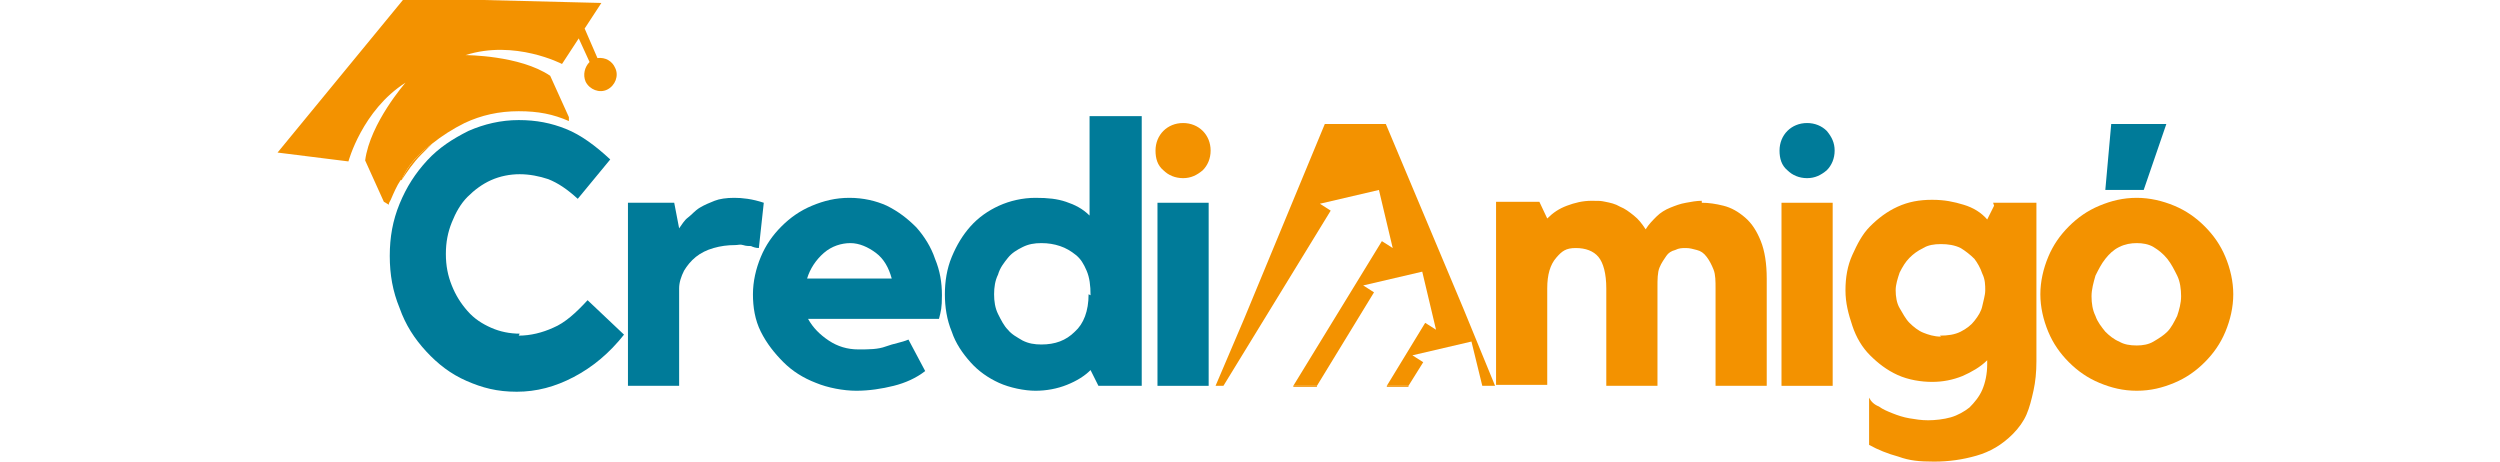 <?xml version="1.0" encoding="UTF-8"?>
<svg xmlns="http://www.w3.org/2000/svg" version="1.1" xmlns:xlink="http://www.w3.org/1999/xlink" viewBox="0 0 254 46.9">
  <defs>
    <style>
      .cls-1 {
        fill: url(#Degradado_sin_nombre_2);
      }

      .cls-2 {
        fill: #f39200;
      }

      .cls-3 {
        fill: #007b99;
      }
    </style>
    <linearGradient id="Degradado_sin_nombre_2" data-name="Degradado sin nombre 2" x1="59.2" y1="35.6" x2="59.2" y2="35.6" gradientTransform="translate(0 48) scale(1 -1)" gradientUnits="userSpaceOnUse">
      <stop offset="0" stop-color="#323f89"/>
      <stop offset="1" stop-color="#639ece"/>
    </linearGradient>
  </defs>
  <!-- Generator: Adobe Illustrator 28.7.1, SVG Export Plug-In . SVG Version: 1.2.0 Build 142)  -->
  <g>
    <g id="Capa_1">
      <g>
        <path class="cls-3" d="M183.6,18.1c-.8,0-1.5-.3-2-.8-.6-.5-.8-1.2-.8-2s.3-1.5.8-2,1.2-.8,2-.8,1.5.3,2,.8c.5.6.8,1.2.8,2s-.3,1.5-.8,2c-.6.5-1.2.8-2,.8Z"/>
        <path class="cls-1" d="M59.2,12.4"/>
        <g>
          <path class="cls-2" d="M40.8,18.3c.6-.9,1.2-1.8,2-2.6.4-.4.7-.7,1.1-1.1-1.8,1.3-2.7,2.7-3.1,3.7Z"/>
          <path class="cls-2" d="M40.8,18.3c.4-1,1.2-2.3,3.1-3.7,1-.8,2.1-1.5,3.3-2.1,1.7-.8,3.5-1.2,5.5-1.2s3.5.3,5.1,1c0,0,0,0,0,0,0-.2,0-.4,0-.4l-1.9-4.2c-3.1-2.1-8.6-2.1-8.6-2.1,5-1.6,9.8.9,9.8.9l1.7-2.6,1.1,2.4c-.5.5-.7,1.3-.4,2,.4.8,1.4,1.2,2.2.8.8-.4,1.2-1.4.8-2.2-.3-.7-1-1.1-1.8-1l-1.3-3,1.7-2.6L41.1-.2l-12.9,15.7,7.2.9s1.4-5.2,5.8-8c0,0-3.6,4.1-4.1,7.9l1.9,4.2s.2.1.5.3c0-.2.1-.3.2-.5.3-.7.6-1.4,1-2Z"/>
        </g>
        <g>
          <g>
            <path class="cls-3" d="M52.7,34.1c1.2,0,2.4-.3,3.5-.8,1.2-.5,2.3-1.5,3.5-2.8l3.7,3.5c-1.5,1.9-3.2,3.3-5.1,4.3-1.9,1-3.8,1.5-5.8,1.5s-3.5-.4-5.1-1.1-2.9-1.7-4.1-3c-1.2-1.3-2.1-2.7-2.7-4.4-.7-1.7-1-3.4-1-5.3s.3-3.6,1-5.3c.7-1.7,1.6-3.1,2.8-4.4,1.2-1.3,2.6-2.2,4.2-3,1.6-.7,3.3-1.1,5.1-1.1s3.3.3,4.8.9c1.5.6,3,1.7,4.5,3.1l-3.3,4c-1.1-1-2-1.6-3-2-.9-.3-1.9-.5-2.9-.5s-2,.2-2.9.6c-.9.4-1.7,1-2.4,1.7-.7.7-1.2,1.6-1.6,2.6-.4,1-.6,2-.6,3.2s.2,2.2.6,3.2c.4,1,.9,1.8,1.6,2.6s1.5,1.3,2.4,1.7c.9.4,1.9.6,2.9.6Z"/>
            <path class="cls-3" d="M69,23.2c.3-.4.5-.8.9-1.1s.7-.7,1.2-1c.5-.3,1-.5,1.5-.7s1.2-.3,2-.3,1.8.1,3,.5l-.5,4.6c-.3,0-.6-.1-.8-.2-.2,0-.5,0-.8-.1s-.5,0-.8,0c-.8,0-1.5.1-2.2.3s-1.3.5-1.8.9-.9.9-1.2,1.4c-.3.6-.5,1.2-.5,1.8v9.9h-5.2v-18.6h4.7l.5,2.6Z"/>
            <path class="cls-3" d="M86.3,20.1c1.4,0,2.7.3,3.8.8,1.2.6,2.1,1.3,3,2.2.8.9,1.5,2,1.9,3.2.5,1.2.7,2.4.7,3.7s-.1,1.6-.3,2.4h-13.3c.5.9,1.2,1.6,2.1,2.2.9.6,1.9.9,3,.9s2,0,2.8-.3,1.6-.4,2.3-.7l1.7,3.2c-.9.7-2,1.2-3.2,1.5s-2.5.5-3.8.5-2.9-.3-4.1-.8c-1.3-.5-2.4-1.2-3.3-2.1s-1.7-1.9-2.3-3.1c-.6-1.2-.8-2.5-.8-3.8s.3-2.6.8-3.8,1.2-2.2,2.1-3.1c.9-.9,1.9-1.6,3.1-2.1,1.2-.5,2.4-.8,3.8-.8ZM90.6,28.3c-.3-1.1-.8-2-1.6-2.6s-1.7-1-2.6-1-1.9.3-2.7,1c-.8.7-1.4,1.6-1.7,2.6h8.6Z"/>
            <path class="cls-3" d="M116,11.8v27.4h-4.4l-.8-1.6c-.6.6-1.4,1.1-2.4,1.5s-2.1.6-3.2.6-2.6-.3-3.7-.8c-1.1-.5-2.1-1.2-2.9-2.1s-1.5-1.9-1.9-3.1c-.5-1.2-.7-2.5-.7-3.8s.2-2.6.7-3.8c.5-1.2,1.1-2.2,1.9-3.1.8-.9,1.8-1.6,2.9-2.1,1.1-.5,2.4-.8,3.7-.8s2.2.1,3.1.4c.9.3,1.7.7,2.4,1.4v-10.1h5.2ZM110.8,30c0-1-.1-1.8-.4-2.5s-.6-1.2-1.1-1.6c-.5-.4-1-.7-1.6-.9-.6-.2-1.2-.3-1.9-.3s-1.3.1-1.9.4c-.6.3-1.1.6-1.5,1.1-.4.5-.8,1-1,1.7-.3.6-.4,1.3-.4,2s.1,1.4.4,2c.3.6.6,1.2,1,1.6.4.5,1,.8,1.5,1.1.6.3,1.2.4,1.9.4,1.4,0,2.5-.4,3.4-1.3.9-.8,1.4-2.1,1.4-3.8Z"/>
            <path class="cls-3" d="M122.8,39.2h-5.2v-18.6h5.2v18.6Z"/>
            <g>
              <polygon class="cls-2" points="131.4 39.3 133.8 39.3 133.8 39.2 131.4 39.2 131.4 39.3"/>
              <polygon class="cls-2" points="140.9 39.3 143.1 39.3 143.1 39.2 140.9 39.2 140.9 39.3"/>
              <polygon class="cls-2" points="148.7 31.4 140.8 12.6 134.6 12.6 126.4 32.4 123.5 39.2 124.3 39.2 135.2 21.4 134.1 20.7 140.1 19.3 141.5 25.2 140.4 24.5 131.4 39.2 133.8 39.2 139.6 29.7 138.5 29 144.5 27.6 145.9 33.5 144.8 32.8 140.9 39.2 143.1 39.2 144.6 36.8 143.5 36.1 149.5 34.7 150.6 39.2 151.9 39.2 148.7 31.4"/>
            </g>
            <path class="cls-2" d="M172.9,20.6c.7,0,1.4.1,2.2.3s1.5.6,2.2,1.2,1.2,1.4,1.6,2.4.6,2.3.6,3.8v10.9h-5.2v-9.9c0-.7,0-1.4-.2-1.9s-.4-.9-.7-1.3-.6-.6-1-.7c-.4-.1-.7-.2-1.1-.2s-.7,0-1.1.2c-.4.1-.7.3-.9.6s-.5.7-.7,1.2c-.2.5-.2,1.2-.2,2v10h-5.2v-9.9c0-1.5-.3-2.6-.8-3.2-.5-.6-1.3-.9-2.3-.9s-1.4.3-2,1-.9,1.7-.9,3.1v9.8h-5.2v-18.6h4.4l.8,1.7c.6-.6,1.2-1,2-1.3.8-.3,1.6-.5,2.5-.5s.9,0,1.4.1,1,.2,1.5.5c.5.2.9.5,1.4.9s.8.8,1.2,1.4c.3-.5.7-.9,1.1-1.3.4-.4.9-.7,1.4-.9.5-.2,1-.4,1.6-.5.5-.1,1.1-.2,1.6-.2Z"/>
            <path class="cls-2" d="M186.2,39.2h-5.2v-18.6h5.2v18.6Z"/>
            <path class="cls-2" d="M202.5,20.6h4.4v12.3c0,1.4,0,2.7,0,3.8,0,1.1-.1,2.1-.3,3s-.4,1.7-.7,2.4c-.3.7-.8,1.4-1.4,2-1.1,1.1-2.3,1.8-3.7,2.2-1.4.4-2.8.6-4.3.6s-2.5-.1-3.6-.5c-1.1-.3-2.1-.7-3-1.2v-4.8c.2.4.5.7,1,.9.4.3.9.5,1.4.7s1.1.4,1.7.5,1.2.2,1.9.2,1.6-.1,2.3-.3c.7-.2,1.4-.6,1.9-1,.5-.5,1-1.1,1.3-1.8.3-.7.5-1.6.5-2.6v-.4c-.7.7-1.6,1.2-2.5,1.6-1,.4-2,.6-3.1.6s-2.4-.2-3.5-.7c-1.1-.5-2-1.2-2.8-2-.8-.8-1.4-1.8-1.8-3s-.7-2.3-.7-3.6.2-2.5.7-3.6,1-2.1,1.8-2.9c.8-.8,1.7-1.5,2.8-2,1.1-.5,2.2-.7,3.5-.7s2.2.2,3.2.5,1.8.8,2.4,1.5l.7-1.4ZM197.1,34.1c.8,0,1.5-.1,2.1-.4.6-.3,1.1-.7,1.4-1.1.4-.5.7-1,.8-1.5s.3-1.1.3-1.6,0-1.1-.3-1.7c-.2-.6-.5-1.1-.8-1.5-.4-.4-.9-.8-1.4-1.1-.6-.3-1.3-.4-2-.4s-1.3.1-1.8.4c-.6.3-1,.6-1.4,1-.4.4-.7.9-1,1.5-.2.6-.4,1.2-.4,1.8s.1,1.3.4,1.8.6,1.1,1,1.5c.4.4.9.8,1.4,1,.5.2,1.1.4,1.8.4Z"/>
            <path class="cls-2" d="M217.1,20.1c1.3,0,2.6.3,3.8.8,1.2.5,2.2,1.2,3.1,2.1.9.9,1.6,1.9,2.1,3.1.5,1.2.8,2.5.8,3.8s-.3,2.6-.8,3.8c-.5,1.2-1.2,2.2-2.1,3.1-.9.9-1.9,1.6-3.1,2.1-1.2.5-2.4.8-3.8.8s-2.6-.3-3.8-.8c-1.2-.5-2.2-1.2-3.1-2.1s-1.6-1.9-2.1-3.1c-.5-1.2-.8-2.5-.8-3.8s.3-2.6.8-3.8c.5-1.2,1.2-2.2,2.1-3.1s1.9-1.6,3.1-2.1c1.2-.5,2.4-.8,3.8-.8ZM217.1,35.1c.6,0,1.2-.1,1.7-.4.5-.3,1-.6,1.4-1,.4-.4.7-1,1-1.6.2-.6.4-1.3.4-2s-.1-1.5-.4-2.1-.6-1.2-1-1.7c-.4-.5-.9-.9-1.4-1.2-.5-.3-1.1-.4-1.7-.4s-1.2.1-1.8.4c-.6.3-1,.7-1.4,1.2-.4.5-.7,1.1-1,1.7-.2.7-.4,1.4-.4,2.1s.1,1.4.4,2c.2.6.6,1.1,1,1.6.4.4.9.8,1.4,1,.5.3,1.1.4,1.8.4Z"/>
          </g>
          <polygon class="cls-3" points="220.1 12.6 217.8 19.3 213.9 19.3 214.5 12.6 220.1 12.6"/>
          <path class="cls-2" d="M120.2,18.1c-.8,0-1.5-.3-2-.8-.6-.5-.8-1.2-.8-2s.3-1.5.8-2,1.2-.8,2-.8,1.5.3,2,.8.8,1.2.8,2-.3,1.5-.8,2c-.6.5-1.2.8-2,.8Z"/>
        </g>
      </g>
    </g>
  </g>
</svg>